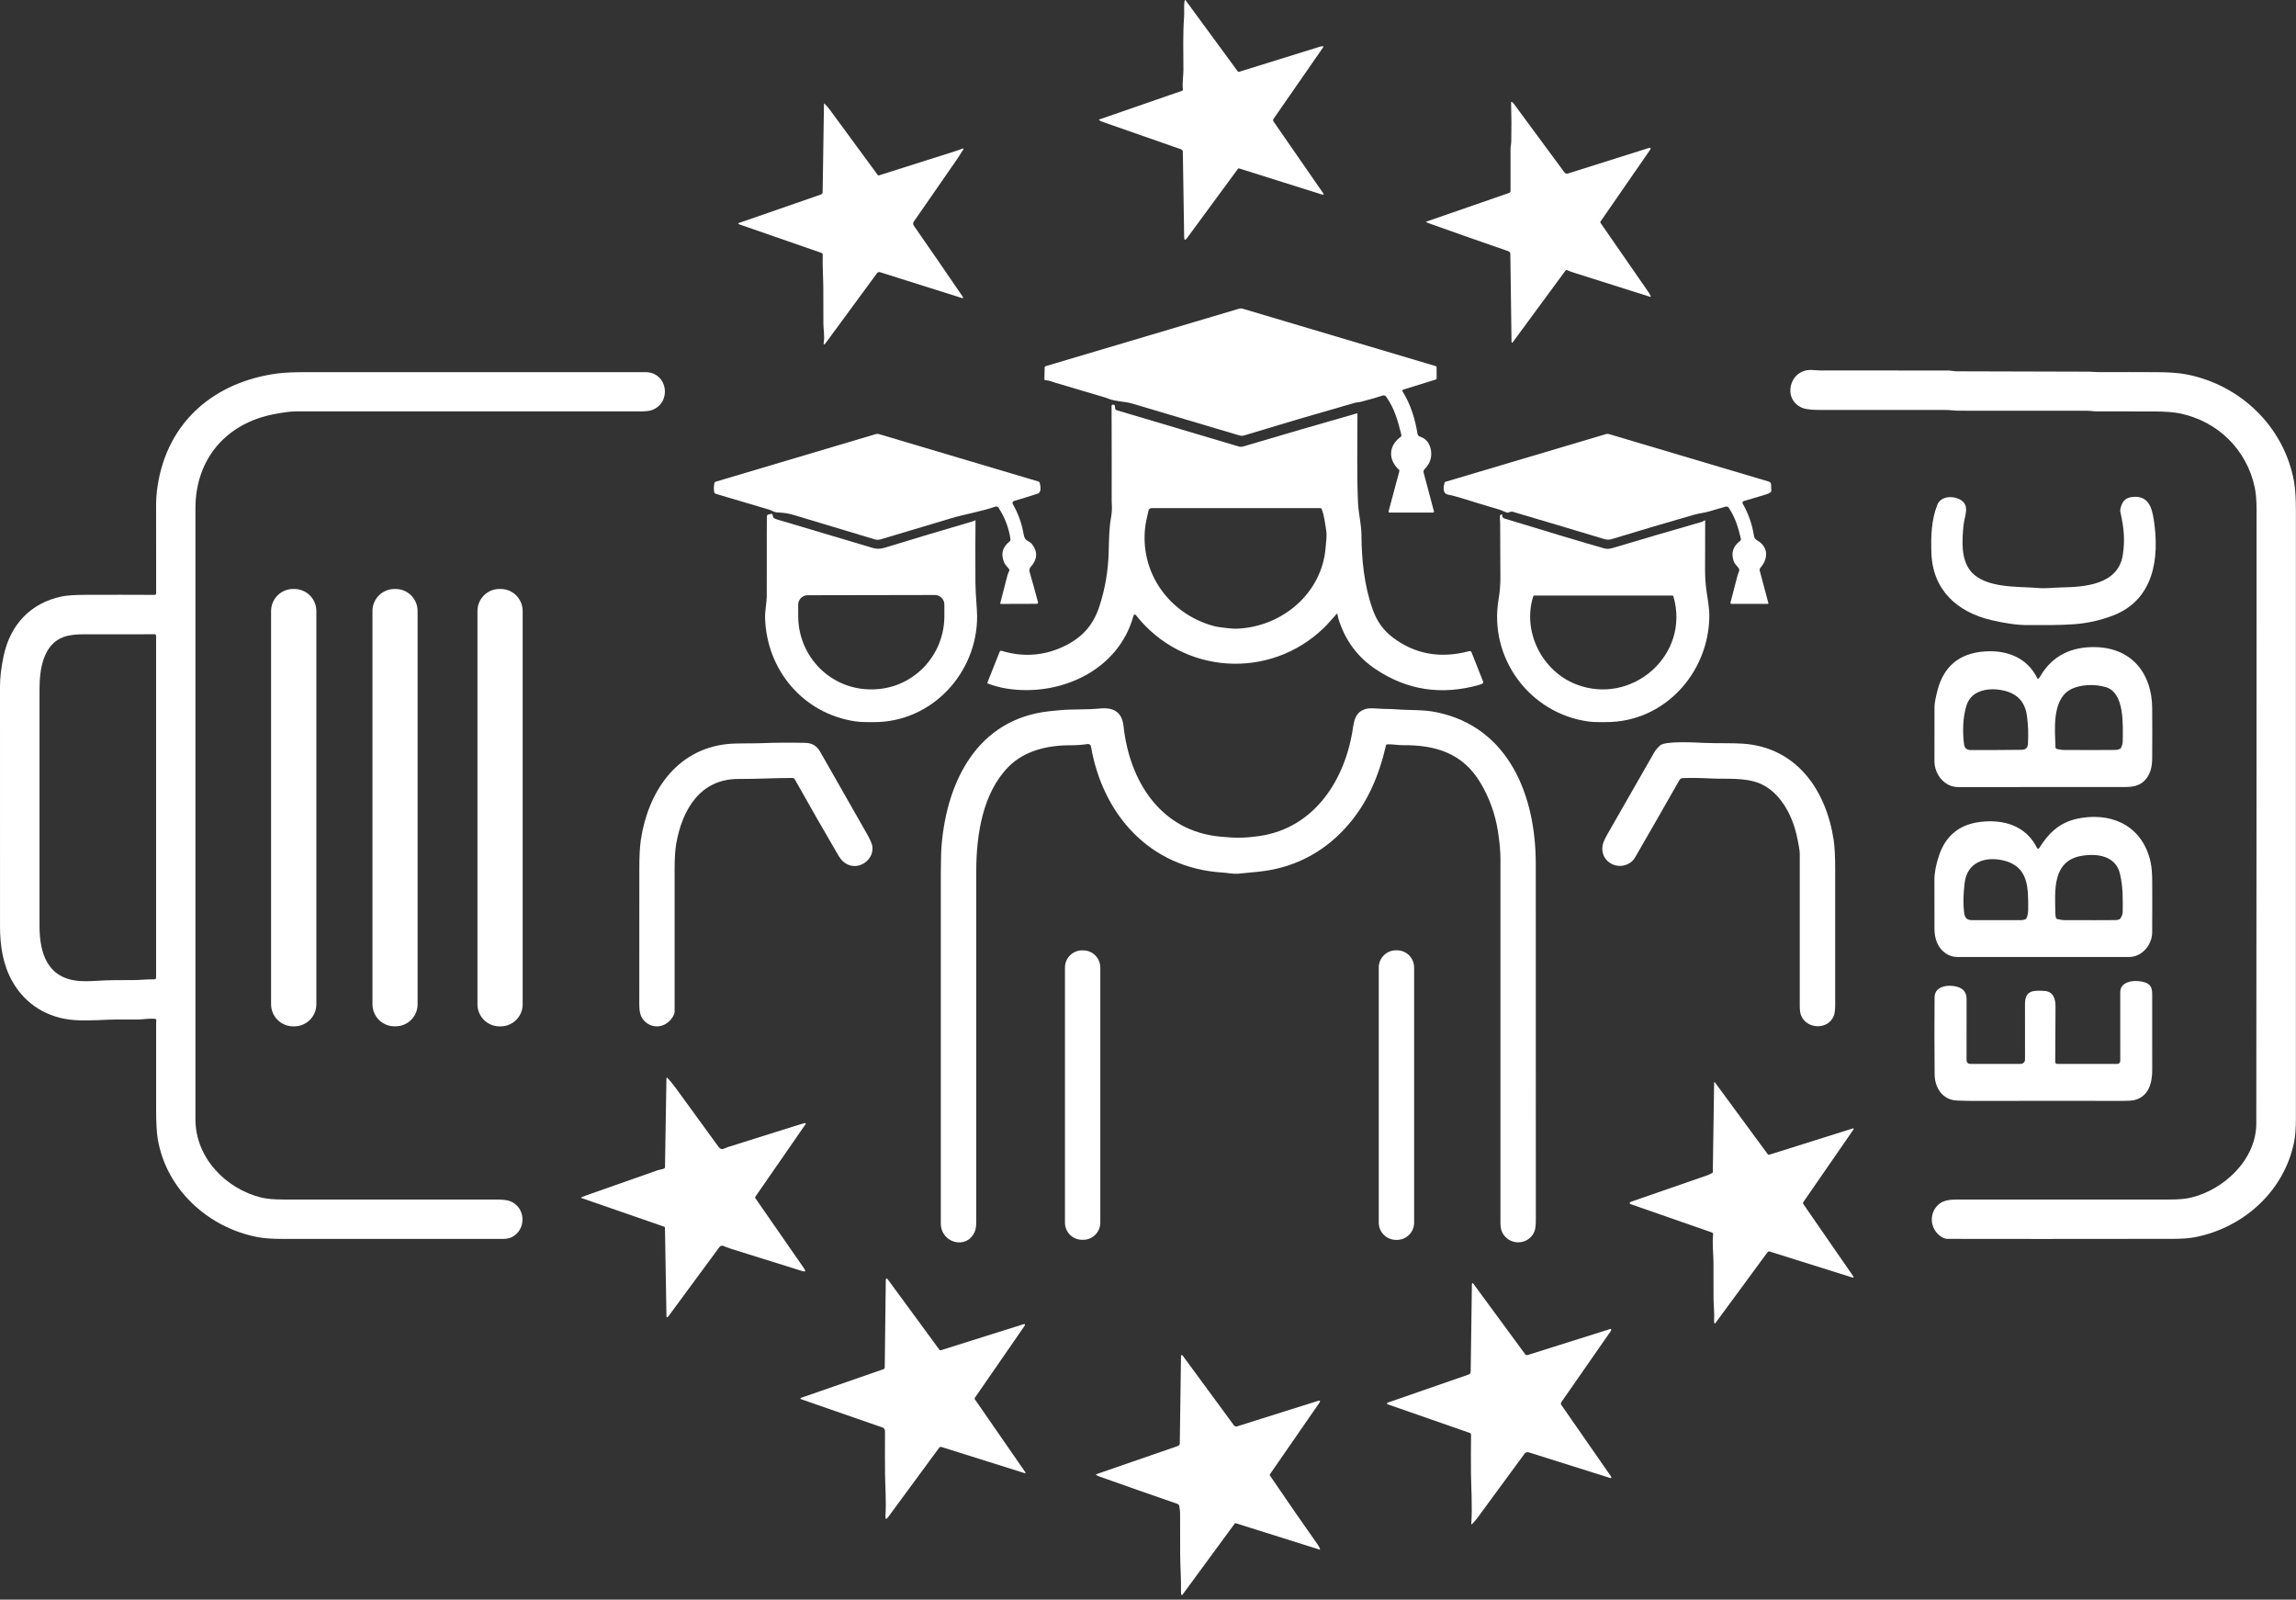 <svg xmlns="http://www.w3.org/2000/svg" width="89" height="62" viewBox="0 0 89 62" fill="none"><rect x="0" y="0" width="89" height="62" fill="#333333" stroke="none"/><path d="M48.029 2.784C49.073 2.462 50.117 2.137 51.16 1.811C51.199 1.799 51.239 1.792 51.278 1.793C51.282 1.793 51.286 1.794 51.289 1.796C51.292 1.798 51.295 1.801 51.297 1.804C51.298 1.808 51.299 1.811 51.299 1.815C51.298 1.819 51.297 1.823 51.295 1.826L49.37 4.601C49.344 4.639 49.344 4.677 49.37 4.715L51.281 7.475C51.327 7.54 51.311 7.561 51.235 7.537L48.032 6.528C48.013 6.522 47.999 6.527 47.987 6.542L46.01 9.231C45.94 9.326 45.904 9.315 45.902 9.196L45.85 5.884C45.85 5.862 45.843 5.841 45.83 5.824C45.818 5.806 45.8 5.793 45.779 5.786C44.769 5.432 43.757 5.078 42.744 4.725C42.696 4.708 42.651 4.687 42.61 4.661C42.607 4.659 42.605 4.656 42.603 4.654C42.602 4.651 42.601 4.647 42.602 4.644C42.602 4.641 42.603 4.638 42.605 4.635C42.607 4.633 42.61 4.631 42.613 4.63L45.815 3.521C45.827 3.517 45.837 3.509 45.844 3.498C45.851 3.487 45.854 3.474 45.852 3.462C45.825 3.207 45.873 2.922 45.873 2.709C45.874 2.029 45.847 1.339 45.899 0.661C45.915 0.454 45.879 0.214 45.925 0.014C45.925 0.011 45.927 0.008 45.929 0.005C45.931 0.003 45.934 0.002 45.938 0.001C45.941 0 45.944 0 45.947 0.002C45.95 0.003 45.953 0.005 45.954 0.007L47.981 2.769C47.994 2.785 48.01 2.79 48.029 2.784Z" fill="white"></path><path d="M60.748 10.472C60.721 10.46 60.699 10.466 60.682 10.489L58.651 13.249C58.612 13.303 58.592 13.297 58.591 13.23L58.545 9.841C58.545 9.818 58.537 9.795 58.524 9.777C58.51 9.758 58.491 9.744 58.47 9.737C57.457 9.388 56.443 9.032 55.426 8.669C55.377 8.651 55.332 8.633 55.289 8.613C55.287 8.612 55.285 8.611 55.283 8.608C55.282 8.606 55.281 8.603 55.281 8.601C55.281 8.598 55.282 8.595 55.284 8.593C55.286 8.591 55.288 8.59 55.29 8.589L58.503 7.476C58.517 7.471 58.53 7.461 58.539 7.449C58.548 7.436 58.553 7.421 58.553 7.406C58.551 6.861 58.551 6.313 58.553 5.761C58.553 5.685 58.579 5.582 58.581 5.494C58.592 4.993 58.59 4.492 58.575 3.99C58.574 3.943 58.591 3.934 58.628 3.964C58.643 3.976 58.662 3.998 58.686 4.03C59.337 4.909 59.99 5.794 60.644 6.684C60.658 6.704 60.679 6.718 60.702 6.726C60.726 6.734 60.751 6.734 60.774 6.726L63.894 5.742C63.992 5.711 64.011 5.738 63.953 5.822L62.039 8.589C62.034 8.596 62.032 8.604 62.032 8.612C62.032 8.621 62.034 8.629 62.039 8.636C62.654 9.527 63.271 10.418 63.889 11.307C63.929 11.364 63.961 11.422 63.987 11.482C63.988 11.485 63.989 11.488 63.988 11.492C63.988 11.495 63.986 11.498 63.984 11.501C63.981 11.503 63.978 11.505 63.975 11.506C63.972 11.507 63.968 11.507 63.965 11.505C62.99 11.194 62.015 10.886 61.039 10.579C60.934 10.546 60.837 10.511 60.748 10.472Z" fill="white"></path><path d="M34.07 6.798C35.043 6.489 36.016 6.181 36.989 5.872C37.104 5.836 37.208 5.799 37.3 5.763C37.351 5.743 37.362 5.756 37.334 5.803C37.248 5.945 37.155 6.089 37.053 6.236C36.507 7.024 35.963 7.809 35.42 8.592C35.405 8.615 35.397 8.641 35.397 8.668C35.397 8.695 35.405 8.722 35.42 8.744C36.063 9.668 36.694 10.584 37.313 11.492C37.323 11.507 37.33 11.522 37.331 11.535C37.332 11.539 37.331 11.542 37.33 11.545C37.329 11.548 37.327 11.551 37.325 11.553C37.322 11.555 37.319 11.557 37.316 11.557C37.312 11.558 37.309 11.558 37.306 11.557L34.113 10.55C34.092 10.543 34.069 10.543 34.048 10.55C34.027 10.557 34.009 10.57 33.996 10.588L32.017 13.281C31.941 13.385 31.913 13.373 31.933 13.246C31.971 13.017 31.916 12.746 31.917 12.533C31.918 12.071 31.917 11.609 31.914 11.147C31.912 10.804 31.879 10.302 31.891 9.874C31.892 9.858 31.887 9.842 31.878 9.829C31.869 9.816 31.856 9.806 31.84 9.801L28.66 8.697C28.603 8.677 28.603 8.656 28.66 8.636L31.82 7.54C31.84 7.534 31.857 7.521 31.869 7.504C31.881 7.487 31.888 7.468 31.888 7.447L31.94 4.022C31.94 4.005 31.946 4.002 31.958 4.015C32.04 4.096 32.115 4.182 32.181 4.273C32.794 5.111 33.408 5.948 34.024 6.783C34.035 6.799 34.051 6.804 34.07 6.798Z" fill="white"></path><path d="M54.394 15.101C54.387 15.103 54.38 15.107 54.375 15.112C54.37 15.117 54.366 15.123 54.363 15.13C54.361 15.136 54.36 15.143 54.361 15.151C54.361 15.158 54.364 15.165 54.367 15.171C54.68 15.666 54.852 16.238 54.947 16.812C54.951 16.838 54.963 16.863 54.98 16.882C54.998 16.902 55.02 16.916 55.045 16.924C55.299 17 55.439 17.221 55.472 17.48C55.507 17.75 55.422 17.985 55.219 18.187C55.202 18.204 55.19 18.224 55.184 18.247C55.177 18.27 55.177 18.294 55.184 18.317L55.584 19.82C55.586 19.825 55.586 19.831 55.585 19.837C55.584 19.843 55.581 19.848 55.578 19.853C55.574 19.858 55.569 19.861 55.564 19.864C55.559 19.867 55.553 19.868 55.547 19.868L53.861 19.866C53.856 19.866 53.85 19.865 53.845 19.863C53.84 19.86 53.836 19.857 53.832 19.852C53.829 19.847 53.827 19.842 53.825 19.837C53.824 19.831 53.825 19.825 53.826 19.82L54.245 18.253C54.249 18.238 54.245 18.224 54.233 18.212C53.805 17.822 53.819 17.284 54.283 16.942C54.317 16.917 54.329 16.884 54.319 16.843C54.183 16.311 54.06 15.841 53.737 15.383C53.7 15.33 53.65 15.313 53.587 15.333C53.329 15.417 53.055 15.496 52.767 15.57C52.677 15.594 52.591 15.592 52.506 15.616C51.072 16.024 49.648 16.444 48.231 16.876C48.17 16.895 48.105 16.895 48.043 16.877C46.661 16.466 45.274 16.053 43.882 15.64C43.593 15.554 43.24 15.567 42.968 15.453C42.928 15.435 42.891 15.422 42.856 15.412C42.212 15.222 41.568 15.031 40.924 14.839C40.81 14.805 40.68 14.744 40.527 14.736C40.498 14.735 40.484 14.72 40.484 14.692L40.494 14.244C40.494 14.233 40.498 14.221 40.505 14.212C40.513 14.202 40.523 14.195 40.534 14.192L48.022 11.967C48.072 11.952 48.126 11.952 48.177 11.967L55.648 14.189C55.674 14.197 55.687 14.214 55.687 14.242L55.689 14.668C55.689 14.689 55.679 14.703 55.659 14.709L54.394 15.101Z" fill="white"></path><path d="M87.399 18.883C87.086 17.427 85.97 16.325 84.489 16.021C84.252 15.973 83.919 15.949 83.491 15.948C82.766 15.947 82.04 15.947 81.314 15.947C81.187 15.947 81.032 15.921 80.896 15.921C79.245 15.919 77.594 15.919 75.943 15.919C75.78 15.919 75.584 15.89 75.411 15.89C73.802 15.889 72.192 15.888 70.583 15.889C70.386 15.889 70.058 15.886 69.876 15.814C69.064 15.493 69.355 14.288 70.245 14.341C70.432 14.353 70.527 14.358 70.529 14.358C72.193 14.358 73.856 14.359 75.52 14.361C75.627 14.362 75.754 14.392 75.844 14.392C77.553 14.395 79.263 14.399 80.972 14.406C81.114 14.407 81.26 14.425 81.391 14.424C82.139 14.42 82.888 14.421 83.636 14.425C84.094 14.428 84.463 14.456 84.742 14.509C86.847 14.91 88.546 16.543 88.925 18.674C88.973 18.943 88.996 19.321 88.996 19.808C88.997 27.657 88.997 35.505 88.996 43.353C88.996 43.731 88.973 44.037 88.925 44.272C88.538 46.166 86.985 47.568 85.117 47.947C84.887 47.993 84.601 48.016 84.258 48.017C80.341 48.022 77.422 48.023 75.501 48.018C75.418 48.018 75.336 47.992 75.256 47.941C74.853 47.683 74.757 47.14 75.063 46.767C75.258 46.53 75.53 46.494 75.858 46.494C78.607 46.494 81.356 46.494 84.105 46.493C84.449 46.493 84.723 46.468 84.928 46.419C86.206 46.114 87.46 44.948 87.461 43.545C87.468 35.621 87.472 27.697 87.472 19.772C87.471 19.406 87.447 19.109 87.399 18.883Z" fill="white"></path><path d="M6.022 39.492C5.796 39.464 5.535 39.515 5.356 39.515C5.083 39.515 4.81 39.515 4.537 39.515C4.088 39.515 3.442 39.578 2.886 39.538C1.846 39.463 0.984 38.934 0.477 38.036C0.112 37.389 0.001 36.651 0.001 35.907C0.001 32.806 0 29.706 0 26.605C0 26.255 0.048 25.857 0.144 25.41C0.402 24.215 1.18 23.371 2.396 23.118C2.593 23.077 2.911 23.056 3.35 23.055C4.234 23.052 5.115 23.053 5.994 23.057C6.002 23.057 6.01 23.056 6.017 23.053C6.024 23.05 6.031 23.045 6.036 23.04C6.042 23.034 6.046 23.028 6.049 23.02C6.052 23.013 6.053 23.005 6.053 22.997C6.05 21.849 6.049 20.7 6.051 19.551C6.051 19.33 6.076 19.056 6.11 18.829C6.493 16.327 8.331 14.793 10.766 14.474C11.02 14.441 11.399 14.424 11.903 14.424C16.274 14.422 20.644 14.422 25.015 14.424C25.895 14.424 26.059 15.628 25.248 15.902C25.159 15.932 24.999 15.947 24.769 15.947C20.323 15.947 15.878 15.947 11.433 15.947C11.269 15.947 11.004 15.981 10.636 16.05C8.768 16.401 7.576 17.79 7.576 19.699C7.576 27.595 7.576 35.492 7.576 43.388C7.576 44.865 8.745 46.079 10.133 46.418C10.341 46.468 10.63 46.493 11.002 46.493C13.754 46.494 16.506 46.494 19.258 46.493C19.498 46.493 19.674 46.516 19.784 46.561C20.382 46.802 20.417 47.653 19.845 47.948C19.754 47.996 19.632 48.02 19.478 48.02C16.628 48.02 13.778 48.02 10.928 48.019C10.541 48.019 10.223 47.995 9.976 47.948C8.065 47.578 6.44 46.099 6.114 44.139C6.074 43.896 6.053 43.517 6.052 43.002C6.049 41.901 6.049 40.8 6.052 39.698C6.052 39.628 6.054 39.574 6.058 39.538C6.059 39.527 6.056 39.517 6.049 39.508C6.043 39.499 6.033 39.494 6.022 39.492ZM2.484 24.683C1.658 24.968 1.532 25.977 1.532 26.714C1.53 29.773 1.53 32.832 1.532 35.891C1.532 36.93 1.827 37.907 3.04 38.019C3.218 38.035 3.446 38.035 3.726 38.017C4.252 37.983 4.688 37.988 5.174 37.988C5.416 37.989 5.709 37.951 5.982 37.96C5.99 37.96 5.999 37.959 6.008 37.956C6.016 37.953 6.024 37.948 6.03 37.941C6.037 37.935 6.042 37.928 6.045 37.919C6.049 37.911 6.051 37.902 6.051 37.893V24.64C6.051 24.625 6.045 24.611 6.034 24.6C6.024 24.59 6.009 24.584 5.995 24.584C5.078 24.583 4.163 24.583 3.249 24.585C2.977 24.585 2.711 24.605 2.484 24.683Z" fill="white"></path><path d="M51.806 23.802C51.648 23.972 51.482 24.177 51.338 24.317C49.233 26.371 45.839 26.152 44.03 23.84C44.024 23.832 44.016 23.826 44.007 23.823C43.998 23.82 43.988 23.819 43.979 23.821C43.969 23.823 43.961 23.827 43.954 23.834C43.947 23.841 43.941 23.849 43.939 23.858C43.364 25.99 41.096 27.008 39.039 26.692C38.786 26.653 38.537 26.587 38.293 26.494C38.289 26.492 38.286 26.49 38.283 26.487C38.28 26.484 38.278 26.481 38.276 26.477C38.274 26.473 38.273 26.469 38.273 26.465C38.273 26.46 38.274 26.456 38.276 26.453L38.752 25.258C38.758 25.245 38.768 25.234 38.781 25.227C38.794 25.221 38.809 25.22 38.823 25.224C39.683 25.492 40.545 25.414 41.337 25.004C41.974 24.675 42.382 24.216 42.614 23.508C42.836 22.828 42.956 22.132 42.975 21.419C42.988 20.899 42.997 20.454 43.059 20.107C43.093 19.921 43.106 19.761 43.1 19.626C43.095 19.493 43.092 19.425 43.092 19.422C43.094 18.208 43.093 16.979 43.088 15.735C43.088 15.727 43.09 15.72 43.093 15.713C43.096 15.706 43.101 15.699 43.108 15.694C43.114 15.69 43.121 15.686 43.129 15.685C43.136 15.683 43.144 15.683 43.152 15.685C43.163 15.688 43.173 15.69 43.182 15.691C43.201 15.694 43.211 15.705 43.213 15.723L43.229 15.846C43.231 15.858 43.236 15.868 43.243 15.877C43.25 15.885 43.26 15.892 43.27 15.895C44.852 16.364 46.429 16.834 48.003 17.302C48.068 17.322 48.133 17.322 48.198 17.302C49.66 16.868 51.125 16.442 52.592 16.023C52.61 16.019 52.619 16.025 52.619 16.044C52.621 17.191 52.59 18.348 52.641 19.49C52.66 19.912 52.77 20.302 52.774 20.741C52.782 21.693 52.877 22.683 53.206 23.611C53.364 24.056 53.599 24.412 53.984 24.704C54.844 25.358 55.833 25.536 56.951 25.239C56.969 25.234 56.988 25.236 57.005 25.244C57.022 25.253 57.035 25.267 57.042 25.284L57.487 26.41C57.494 26.428 57.494 26.448 57.486 26.466C57.479 26.485 57.465 26.499 57.447 26.507C57.413 26.522 57.373 26.536 57.326 26.549C55.877 26.956 54.545 26.753 53.329 25.941C52.624 25.471 52.142 24.821 51.883 23.989C51.866 23.938 51.862 23.872 51.845 23.812C51.838 23.785 51.825 23.782 51.806 23.802ZM44.403 20.345C44.144 22.164 45.313 23.804 47.063 24.268C47.229 24.311 47.404 24.323 47.579 24.346C47.728 24.365 47.859 24.372 47.97 24.367C49.703 24.289 51.251 22.994 51.386 21.212C51.404 20.982 51.444 20.765 51.404 20.532C51.356 20.249 51.336 19.999 51.23 19.728C51.227 19.718 51.219 19.709 51.21 19.703C51.201 19.697 51.19 19.693 51.179 19.693L44.64 19.694C44.61 19.694 44.581 19.704 44.559 19.723C44.536 19.742 44.521 19.769 44.516 19.799C44.484 19.98 44.426 20.179 44.403 20.345Z" fill="white"></path><path d="M39.249 19.513C39.25 19.521 39.253 19.528 39.257 19.534C39.47 19.902 39.612 20.299 39.683 20.725C39.729 20.997 39.889 20.937 40.015 21.106C40.233 21.399 40.211 21.689 39.951 21.976C39.902 22.029 39.89 22.096 39.913 22.177C40.028 22.574 40.135 22.959 40.234 23.332C40.247 23.38 40.228 23.404 40.179 23.404L38.796 23.408C38.793 23.408 38.789 23.407 38.786 23.406C38.782 23.404 38.779 23.402 38.777 23.399C38.775 23.396 38.773 23.393 38.772 23.389C38.772 23.385 38.772 23.382 38.773 23.378C38.865 23.017 38.958 22.659 39.051 22.302C39.067 22.238 39.089 22.183 39.117 22.137C39.124 22.124 39.128 22.109 39.127 22.093C39.126 22.078 39.12 22.063 39.11 22.051C39.043 21.971 38.964 21.893 38.924 21.8C38.785 21.477 38.855 21.207 39.135 20.987C39.147 20.977 39.157 20.965 39.163 20.95C39.169 20.935 39.171 20.918 39.169 20.902C39.107 20.464 38.953 20.058 38.709 19.684C38.677 19.635 38.633 19.62 38.578 19.639C38.028 19.829 37.435 19.919 36.873 20.087C35.961 20.359 35.049 20.632 34.138 20.905C34.06 20.928 33.983 20.928 33.905 20.904C32.858 20.587 31.81 20.272 30.762 19.959C30.524 19.888 30.349 19.872 30.106 19.859C30.006 19.853 29.908 19.781 29.819 19.754C29.136 19.55 28.446 19.346 27.749 19.142C27.732 19.136 27.716 19.127 27.704 19.113C27.693 19.099 27.685 19.082 27.682 19.065C27.666 18.95 27.669 18.837 27.692 18.724C27.695 18.712 27.7 18.701 27.709 18.691C27.717 18.682 27.728 18.675 27.741 18.671L33.953 16.824C33.99 16.813 34.029 16.813 34.066 16.824L40.258 18.665C40.268 18.668 40.278 18.673 40.285 18.681C40.292 18.688 40.298 18.698 40.301 18.708C40.329 18.807 40.382 19.08 40.233 19.129C39.932 19.229 39.629 19.323 39.325 19.412C39.265 19.43 39.24 19.463 39.249 19.513Z" fill="white"></path><path d="M67.592 19.422C67.582 19.425 67.573 19.43 67.565 19.437C67.558 19.444 67.552 19.452 67.548 19.461C67.544 19.471 67.543 19.481 67.544 19.491C67.544 19.501 67.547 19.511 67.552 19.519C67.775 19.908 67.92 20.322 67.988 20.762C68.003 20.857 68.045 20.906 68.123 20.951C68.555 21.203 68.546 21.651 68.244 22.001C68.229 22.018 68.219 22.039 68.214 22.061C68.209 22.083 68.209 22.106 68.215 22.128L68.547 23.375C68.553 23.396 68.545 23.407 68.523 23.407L67.117 23.405C67.111 23.405 67.105 23.403 67.1 23.401C67.094 23.398 67.09 23.394 67.086 23.389C67.082 23.385 67.08 23.379 67.079 23.373C67.078 23.367 67.078 23.362 67.079 23.356C67.174 22.994 67.267 22.634 67.359 22.278C67.379 22.205 67.462 22.103 67.389 22.013C67.318 21.925 67.234 21.846 67.2 21.74C67.097 21.429 67.179 21.172 67.447 20.97C67.461 20.96 67.472 20.946 67.478 20.93C67.483 20.913 67.484 20.896 67.481 20.879C67.377 20.439 67.266 20.06 67.011 19.68C66.999 19.662 66.981 19.648 66.961 19.64C66.94 19.632 66.917 19.631 66.896 19.637C66.692 19.692 66.484 19.752 66.272 19.817C66.075 19.878 65.874 19.892 65.677 19.948C64.603 20.257 63.532 20.574 62.464 20.898C62.378 20.925 62.285 20.923 62.185 20.893C61.004 20.537 59.822 20.185 58.64 19.836C58.601 19.824 58.548 19.833 58.481 19.863C58.463 19.871 58.444 19.872 58.425 19.868C58.316 19.842 58.215 19.78 58.12 19.752C57.623 19.606 57.127 19.455 56.633 19.301C56.464 19.248 56.292 19.204 56.117 19.167C55.909 19.124 55.956 18.86 55.993 18.714C55.998 18.693 56.012 18.68 56.032 18.674L62.256 16.824C62.292 16.813 62.33 16.813 62.366 16.824L68.571 18.668C68.593 18.675 68.613 18.688 68.628 18.707C68.642 18.725 68.651 18.748 68.652 18.771L68.661 19.021C68.662 19.032 68.66 19.043 68.655 19.053C68.65 19.063 68.643 19.072 68.634 19.079C68.587 19.114 68.526 19.143 68.454 19.165C68.159 19.254 67.871 19.339 67.592 19.422Z" fill="white"></path><path d="M83.488 20.151C83.717 21.642 83.492 23.258 81.888 23.865C81.407 24.047 80.908 24.157 80.39 24.195C79.79 24.238 79.197 24.227 78.596 24.228C78.211 24.229 77.746 24.165 77.2 24.037C75.878 23.729 74.926 22.881 74.868 21.46C74.842 20.816 74.863 20.151 75.097 19.565C75.232 19.227 75.691 19.207 75.971 19.358C76.385 19.58 76.147 19.998 76.113 20.355C76.058 20.923 75.998 21.667 76.393 22.141C76.958 22.818 78.244 22.724 78.994 22.79C79.311 22.818 79.589 22.776 79.887 22.769C80.803 22.752 82.11 22.67 82.287 21.504C82.374 20.935 82.335 20.483 82.19 19.831C82.179 19.78 82.194 19.696 82.236 19.578C82.302 19.396 82.433 19.292 82.627 19.266C83.268 19.179 83.412 19.653 83.488 20.151Z" fill="white"></path><path d="M30 20.081C30.038 20.103 30.066 20.117 30.083 20.122C31.327 20.492 32.571 20.863 33.816 21.234C33.983 21.285 34.121 21.281 34.299 21.227C35.427 20.882 36.556 20.544 37.688 20.213C37.725 20.202 37.761 20.187 37.795 20.169C37.808 20.162 37.815 20.165 37.814 20.18C37.807 20.775 37.806 21.577 37.811 22.587C37.813 23.031 37.874 23.567 37.876 23.879C37.887 26.075 36.13 27.99 33.883 27.989C33.635 27.989 33.385 27.994 33.149 27.959C31.135 27.658 29.716 25.97 29.657 23.951C29.649 23.68 29.721 23.347 29.722 23.114C29.729 22.08 29.717 21.046 29.726 20.012C29.727 19.996 29.732 19.981 29.742 19.968C29.752 19.956 29.766 19.947 29.781 19.943L29.88 19.919C29.919 19.909 29.943 19.924 29.951 19.963L29.966 20.033C29.971 20.054 29.982 20.07 30 20.081ZM36.237 23.062L31.307 23.071C31.209 23.072 31.116 23.11 31.047 23.18C30.979 23.248 30.94 23.342 30.94 23.439L30.941 23.886C30.942 24.639 31.239 25.36 31.767 25.892C32.294 26.423 33.009 26.721 33.753 26.72H33.804C34.173 26.719 34.538 26.645 34.879 26.502C35.219 26.358 35.528 26.149 35.788 25.885C36.048 25.62 36.255 25.307 36.395 24.963C36.535 24.618 36.607 24.249 36.607 23.876L36.606 23.429C36.606 23.381 36.596 23.333 36.578 23.288C36.559 23.244 36.532 23.203 36.498 23.169C36.464 23.135 36.423 23.108 36.378 23.09C36.334 23.071 36.286 23.062 36.237 23.062Z" fill="white"></path><path d="M58.325 20.1C60.045 20.627 61.333 21.013 62.187 21.256C62.281 21.283 62.391 21.277 62.518 21.238C63.664 20.895 64.811 20.559 65.961 20.23C65.987 20.223 66.025 20.203 66.074 20.17C66.09 20.159 66.098 20.163 66.098 20.183C66.094 20.823 66.093 21.464 66.094 22.104C66.094 22.367 66.111 22.622 66.144 22.867C66.191 23.207 66.262 23.557 66.259 23.883C66.239 26.081 64.51 28 62.245 27.988C62.025 27.987 61.797 27.995 61.588 27.967C59.301 27.662 57.704 25.507 58.089 23.231C58.136 22.952 58.16 22.684 58.16 22.413C58.16 21.711 58.157 21.009 58.151 20.307C58.15 20.203 58.146 20.108 58.139 20.021C58.138 20.008 58.14 19.996 58.145 19.985C58.151 19.974 58.159 19.964 58.169 19.957L58.192 19.942C58.217 19.925 58.229 19.932 58.228 19.961C58.226 20.033 58.253 20.078 58.325 20.1ZM61.093 26.524C63.252 27.365 65.532 25.39 64.865 23.111C64.86 23.093 64.848 23.084 64.829 23.084L59.469 23.083C59.452 23.083 59.44 23.091 59.435 23.108C59.001 24.465 59.763 26.005 61.093 26.524Z" fill="white"></path><path d="M11.406 22.828H11.364C10.891 22.828 10.508 23.211 10.508 23.684V38.924C10.508 39.397 10.891 39.781 11.364 39.781H11.406C11.88 39.781 12.263 39.397 12.263 38.924V23.684C12.263 23.211 11.88 22.828 11.406 22.828Z" fill="white"></path><path d="M15.335 22.829H15.29C14.819 22.829 14.438 23.21 14.438 23.681V38.927C14.438 39.398 14.819 39.779 15.29 39.779H15.335C15.806 39.779 16.187 39.398 16.187 38.927V23.681C16.187 23.21 15.806 22.829 15.335 22.829Z" fill="white"></path><path d="M19.407 22.828H19.361C18.89 22.828 18.508 23.21 18.508 23.682V38.927C18.508 39.398 18.89 39.781 19.361 39.781H19.407C19.878 39.781 20.26 39.398 20.26 38.927V23.682C20.26 23.21 19.878 22.828 19.407 22.828Z" fill="white"></path><path d="M79.011 26.306C79.036 26.288 79.057 26.263 79.075 26.232C79.549 25.404 80.314 25.051 81.261 25.083C82.649 25.13 83.418 26.113 83.426 27.454C83.43 28.09 83.43 28.726 83.426 29.363C83.425 29.711 83.365 30.004 83.144 30.24C82.924 30.475 82.651 30.506 82.305 30.505C80.172 30.504 78.038 30.505 75.904 30.506C75.366 30.507 74.986 30.007 74.985 29.505C74.984 28.804 74.984 28.104 74.987 27.403C74.987 27.267 75.027 27.049 75.106 26.748C75.35 25.818 75.958 25.319 76.928 25.25C77.789 25.189 78.583 25.484 78.976 26.297C78.978 26.3 78.98 26.303 78.983 26.305C78.985 26.308 78.988 26.309 78.992 26.31C78.995 26.311 78.999 26.311 79.002 26.31C79.005 26.309 79.009 26.308 79.011 26.306ZM80.217 26.75C79.535 27.163 79.656 28.312 79.678 28.968C79.678 28.983 79.684 28.997 79.693 29.008C79.703 29.019 79.716 29.027 79.73 29.03C79.826 29.05 79.922 29.069 80.025 29.069C81.013 29.072 81.677 29.071 82.016 29.067C82.064 29.067 82.117 29.053 82.177 29.026C82.194 29.018 82.207 29.006 82.216 28.988C82.262 28.898 82.285 28.802 82.285 28.699C82.285 28.102 82.365 26.864 81.64 26.637C81.213 26.503 80.6 26.518 80.217 26.75ZM76.236 27.318C76.083 27.77 76.069 28.365 76.132 28.844C76.152 28.995 76.237 29.071 76.388 29.072C77.048 29.073 77.708 29.07 78.369 29.062C78.521 29.06 78.602 28.982 78.61 28.829C78.632 28.446 78.618 28.081 78.569 27.732C78.495 27.22 78.21 26.901 77.713 26.776C77.176 26.64 76.444 26.706 76.236 27.318Z" fill="white"></path><path d="M53.727 28.884C53.447 30.094 52.986 31.186 52.138 32.107C51.236 33.086 50.12 33.646 48.787 33.787C48.531 33.815 48.275 33.84 48.018 33.862C47.798 33.882 47.591 33.832 47.373 33.818C44.577 33.641 42.747 31.585 42.289 28.931C42.284 28.902 42.268 28.877 42.244 28.859C42.221 28.842 42.191 28.835 42.163 28.839C41.933 28.872 41.713 28.887 41.504 28.886C40.61 28.882 39.713 29.094 39.094 29.719C38.091 30.733 37.843 32.361 37.843 33.757C37.843 38.221 37.843 42.685 37.843 47.15C37.843 47.351 37.857 47.581 37.776 47.758C37.46 48.451 36.469 48.175 36.469 47.42C36.469 42.913 36.469 38.406 36.469 33.899C36.47 33.371 36.48 32.992 36.499 32.761C36.708 30.272 37.894 27.871 40.669 27.568C40.804 27.553 40.939 27.54 41.075 27.527C41.585 27.48 42.094 27.514 42.623 27.462C43.162 27.409 43.491 27.588 43.553 28.152C43.783 30.273 44.989 32.218 47.31 32.429C47.833 32.476 48.175 32.496 48.816 32.404C50.97 32.094 52.158 30.198 52.447 28.198C52.501 27.83 52.592 27.58 52.948 27.476C53.033 27.451 53.196 27.448 53.437 27.466C53.657 27.483 53.879 27.475 54.096 27.492C54.656 27.537 55.152 27.498 55.669 27.603C58.515 28.18 59.531 30.883 59.531 33.469C59.531 38.053 59.532 42.637 59.534 47.221C59.534 47.453 59.539 47.681 59.407 47.866C59.101 48.291 58.463 48.229 58.233 47.771C58.186 47.678 58.162 47.553 58.162 47.397C58.162 42.699 58.162 38 58.162 33.301C58.162 32.997 58.13 32.636 58.064 32.217C57.958 31.548 57.733 30.923 57.388 30.343C56.708 29.199 55.657 28.871 54.376 28.883C54.197 28.885 53.973 28.842 53.769 28.85C53.747 28.851 53.733 28.863 53.727 28.884Z" fill="white"></path><path d="M30.81 30.209C30.801 30.192 30.787 30.178 30.77 30.168C30.754 30.158 30.735 30.153 30.716 30.153C30.018 30.154 29.324 30.195 28.628 30.192C27.139 30.187 26.447 31.383 26.214 32.692C26.171 32.929 26.15 33.27 26.15 33.714C26.149 35.547 26.149 37.38 26.15 39.214C26.15 39.27 26.124 39.34 26.072 39.423C25.835 39.799 25.37 39.904 25.029 39.62C24.813 39.439 24.781 39.207 24.781 38.908C24.781 37.167 24.781 35.427 24.782 33.686C24.782 33.192 24.802 32.813 24.842 32.549C25.119 30.714 26.199 29.056 28.181 28.84C28.559 28.799 29.071 28.823 29.517 28.805C30.105 28.781 30.651 28.781 31.221 28.793C31.475 28.798 31.664 28.911 31.789 29.132C32.383 30.18 32.979 31.226 33.578 32.272C33.719 32.518 33.797 32.693 33.814 32.797C33.891 33.278 33.368 33.709 32.893 33.522C32.736 33.46 32.608 33.343 32.507 33.172C31.927 32.18 31.362 31.192 30.81 30.209Z" fill="white"></path><path d="M68.224 30.371C67.633 30.122 66.919 30.205 66.326 30.173C65.95 30.153 65.585 30.148 65.23 30.158C65.203 30.159 65.177 30.167 65.154 30.18C65.131 30.194 65.112 30.213 65.099 30.236C64.549 31.204 64.002 32.159 63.457 33.102C63.384 33.228 63.33 33.336 63.219 33.419C62.724 33.785 62.015 33.404 62.12 32.775C62.137 32.672 62.2 32.526 62.308 32.335C62.911 31.279 63.515 30.223 64.12 29.168C64.173 29.076 64.249 28.985 64.349 28.893C64.552 28.707 65.759 28.782 66.072 28.795C66.583 28.816 67.141 28.795 67.572 28.825C69.65 28.971 70.788 30.637 71.077 32.55C71.117 32.811 71.137 33.19 71.137 33.685C71.136 35.434 71.136 37.181 71.137 38.93C71.138 39.135 71.119 39.283 71.082 39.376C70.865 39.921 70.054 39.9 69.822 39.375C69.783 39.287 69.764 39.157 69.764 38.985C69.765 37.019 69.765 35.053 69.764 33.088C69.764 32.972 69.724 32.733 69.643 32.373C69.464 31.567 68.988 30.692 68.224 30.371Z" fill="white"></path><path d="M78.954 32.853C78.984 32.914 79.017 32.915 79.053 32.859C79.464 32.216 79.903 31.824 80.688 31.701C82.004 31.495 83.09 32.112 83.369 33.44C83.406 33.617 83.426 33.868 83.427 34.193C83.43 34.85 83.429 35.507 83.425 36.165C83.424 36.303 83.382 36.451 83.299 36.608C83.151 36.888 82.851 37.092 82.543 37.092C80.316 37.093 78.088 37.093 75.861 37.092C75.697 37.092 75.542 37.04 75.398 36.935C75.1 36.72 74.986 36.363 74.986 36.001C74.984 35.367 74.984 34.733 74.984 34.099C74.984 33.821 75.046 33.503 75.167 33.146C75.427 32.383 75.961 31.953 76.769 31.856C77.682 31.747 78.534 32.014 78.954 32.853ZM82.173 33.857C82.007 33.17 81.295 33.071 80.699 33.17C79.537 33.361 79.658 34.539 79.672 35.402C79.674 35.474 79.682 35.535 79.698 35.584C79.701 35.593 79.706 35.601 79.713 35.607C79.719 35.613 79.727 35.617 79.736 35.619C79.837 35.641 79.932 35.664 80.035 35.664C80.974 35.667 81.634 35.666 82.015 35.662C82.051 35.662 82.094 35.653 82.144 35.637C82.161 35.631 82.176 35.62 82.187 35.605C82.251 35.515 82.283 35.426 82.283 35.338C82.286 34.824 82.298 34.373 82.173 33.857ZM77.628 33.343C76.946 33.193 76.258 33.419 76.158 34.208C76.103 34.644 76.094 35.023 76.132 35.346C76.157 35.559 76.218 35.664 76.445 35.665C77.414 35.667 78.055 35.666 78.368 35.663C78.406 35.662 78.452 35.652 78.506 35.632C78.525 35.625 78.539 35.612 78.549 35.594C78.594 35.505 78.617 35.396 78.618 35.267C78.624 34.408 78.643 33.568 77.628 33.343Z" fill="white"></path><path d="M41.986 36.836H41.946C41.579 36.836 41.281 37.133 41.281 37.501V47.389C41.281 47.757 41.579 48.054 41.946 48.054H41.986C42.353 48.054 42.651 47.757 42.651 47.389V37.501C42.651 37.133 42.353 36.836 41.986 36.836Z" fill="white"></path><path d="M54.15 36.833H54.112C53.744 36.833 53.445 37.132 53.445 37.5V47.39C53.445 47.758 53.744 48.057 54.112 48.057H54.15C54.518 48.057 54.816 47.758 54.816 47.39V37.5C54.816 37.132 54.518 36.833 54.15 36.833Z" fill="white"></path><path d="M79.751 41.237L82.072 41.236C82.088 41.236 82.103 41.233 82.117 41.227C82.131 41.222 82.143 41.213 82.154 41.202C82.165 41.192 82.173 41.179 82.179 41.165C82.185 41.151 82.188 41.136 82.188 41.121C82.186 40.238 82.186 39.35 82.187 38.458C82.188 37.991 82.824 37.971 83.141 38.075C83.374 38.15 83.425 38.303 83.426 38.545C83.429 39.523 83.429 40.501 83.427 41.478C83.425 41.969 83.294 42.492 82.75 42.635C82.66 42.659 82.507 42.67 82.29 42.67C80.403 42.666 78.516 42.667 76.629 42.671C76.373 42.672 76.117 42.667 75.86 42.656C75.295 42.633 74.997 42.162 74.992 41.635C74.983 40.641 74.982 39.647 74.99 38.654C74.994 38.156 75.669 38.144 75.976 38.288C76.146 38.368 76.231 38.515 76.231 38.728C76.233 39.503 76.232 40.286 76.229 41.076C76.228 41.183 76.282 41.236 76.388 41.236L78.325 41.237C78.37 41.237 78.414 41.219 78.446 41.187C78.478 41.155 78.496 41.111 78.496 41.066C78.495 40.352 78.495 39.638 78.495 38.924C78.495 38.389 78.797 38.382 79.237 38.407C79.599 38.427 79.678 38.714 79.678 39.027C79.677 39.709 79.673 40.417 79.667 41.153C79.667 41.209 79.695 41.238 79.751 41.237Z" fill="white"></path><path d="M25.738 45.295C25.749 45.29 25.759 45.282 25.766 45.272C25.773 45.262 25.777 45.25 25.777 45.238L25.833 41.817C25.834 41.763 25.853 41.756 25.889 41.796C25.99 41.905 26.095 42.034 26.203 42.184C26.753 42.939 27.302 43.694 27.852 44.45C27.974 44.616 28.074 44.505 28.203 44.464C29.109 44.18 30.015 43.895 30.92 43.609C31.039 43.571 31.135 43.545 31.208 43.531C31.213 43.53 31.217 43.531 31.221 43.532C31.225 43.534 31.229 43.537 31.231 43.541C31.234 43.545 31.235 43.549 31.235 43.554C31.235 43.558 31.233 43.562 31.231 43.566L29.28 46.384C29.274 46.392 29.271 46.402 29.271 46.412C29.271 46.422 29.274 46.432 29.28 46.441L31.172 49.169C31.242 49.271 31.218 49.304 31.1 49.267C30.192 48.984 29.278 48.698 28.356 48.409C28.242 48.373 28.137 48.334 28.041 48.292C28.015 48.281 27.986 48.278 27.958 48.286C27.931 48.293 27.907 48.309 27.89 48.332C27.236 49.221 26.584 50.106 25.931 50.99C25.909 51.02 25.893 51.039 25.884 51.045C25.851 51.07 25.835 51.058 25.834 51.01L25.776 47.589C25.776 47.568 25.766 47.554 25.746 47.547L22.545 46.437C22.517 46.428 22.516 46.417 22.543 46.405C22.598 46.38 22.657 46.356 22.72 46.334C23.645 46.007 24.571 45.681 25.497 45.357C25.57 45.332 25.664 45.325 25.738 45.295Z" fill="white"></path><path d="M68.518 44.73C68.537 44.755 68.56 44.763 68.59 44.754L71.802 43.743C71.861 43.724 71.872 43.74 71.838 43.791L69.901 46.594C69.894 46.605 69.89 46.617 69.89 46.63C69.89 46.643 69.894 46.656 69.901 46.667L71.829 49.455C71.87 49.514 71.856 49.532 71.788 49.511L68.597 48.508C68.582 48.503 68.567 48.503 68.552 48.508C68.538 48.512 68.525 48.522 68.516 48.534L66.485 51.295C66.474 51.31 66.466 51.309 66.459 51.291C66.455 51.28 66.451 51.268 66.447 51.255C66.443 51.243 66.442 51.231 66.443 51.218C66.463 50.916 66.422 50.572 66.422 50.323C66.42 49.851 66.419 49.38 66.419 48.909C66.419 48.633 66.367 48.205 66.406 47.84C66.408 47.825 66.404 47.81 66.396 47.798C66.388 47.785 66.376 47.776 66.362 47.771L63.205 46.671C63.17 46.659 63.163 46.638 63.183 46.606C63.191 46.595 63.211 46.584 63.244 46.572C64.226 46.233 65.208 45.892 66.189 45.551C66.229 45.537 66.291 45.508 66.375 45.463C66.381 45.46 66.385 45.456 66.388 45.451C66.391 45.446 66.393 45.44 66.393 45.434L66.445 41.977C66.446 41.934 66.459 41.93 66.485 41.965L68.518 44.73Z" fill="white"></path><path d="M37.785 54.231L39.738 57.053C39.769 57.097 39.758 57.111 39.707 57.095L36.498 56.085C36.481 56.08 36.463 56.08 36.446 56.085C36.429 56.09 36.414 56.101 36.404 56.115L34.432 58.795C34.351 58.906 34.315 58.892 34.323 58.756C34.359 58.208 34.31 57.513 34.306 57.089C34.302 56.566 34.302 56.025 34.305 55.466C34.305 55.436 34.296 55.407 34.279 55.382C34.261 55.357 34.236 55.339 34.208 55.329L31.074 54.24C31.007 54.217 31.007 54.194 31.074 54.171L34.244 53.07C34.277 53.059 34.294 53.035 34.295 52.999L34.336 49.593C34.336 49.586 34.338 49.578 34.343 49.572C34.347 49.566 34.353 49.562 34.361 49.559C34.368 49.557 34.376 49.557 34.383 49.559C34.39 49.562 34.396 49.566 34.401 49.572L36.413 52.313C36.42 52.322 36.43 52.33 36.441 52.333C36.452 52.337 36.464 52.337 36.475 52.333L39.651 51.333C39.739 51.306 39.757 51.33 39.704 51.406L37.785 54.183C37.774 54.199 37.774 54.215 37.785 54.231Z" fill="white"></path><path d="M57.023 55.606C57.023 55.592 57.019 55.578 57.01 55.566C57.002 55.554 56.991 55.546 56.977 55.541L53.818 54.44C53.738 54.412 53.738 54.384 53.818 54.356L56.923 53.278C56.979 53.259 57.007 53.219 57.008 53.161L57.055 49.797C57.056 49.719 57.079 49.711 57.125 49.774L59.12 52.489C59.131 52.503 59.146 52.514 59.164 52.52C59.181 52.526 59.2 52.526 59.217 52.52L62.425 51.509C62.428 51.508 62.43 51.508 62.433 51.508C62.436 51.508 62.439 51.509 62.442 51.511C62.444 51.512 62.446 51.514 62.448 51.517C62.45 51.519 62.451 51.522 62.452 51.524C62.457 51.55 62.452 51.572 62.438 51.593C61.795 52.513 61.157 53.43 60.524 54.344C60.512 54.361 60.506 54.38 60.506 54.401C60.506 54.421 60.512 54.441 60.524 54.457C61.163 55.375 61.804 56.298 62.448 57.227C62.458 57.242 62.462 57.256 62.46 57.271C62.457 57.289 62.446 57.296 62.428 57.29L59.262 56.293C59.232 56.283 59.199 56.283 59.169 56.293C59.139 56.303 59.113 56.322 59.094 56.347C58.494 57.164 57.894 57.982 57.293 58.8C57.219 58.901 57.145 58.989 57.069 59.065C57.042 59.094 57.03 59.088 57.032 59.049C57.078 58.395 57.023 57.563 57.019 57.101C57.015 56.597 57.016 56.099 57.023 55.606Z" fill="white"></path><path d="M49.226 57.19C49.917 58.207 50.53 59.093 51.065 59.848C51.11 59.912 51.144 59.973 51.166 60.033C51.176 60.058 51.168 60.067 51.142 60.059L47.903 59.04C47.886 59.034 47.872 59.039 47.861 59.054L45.833 61.815C45.815 61.84 45.803 61.837 45.797 61.807C45.795 61.798 45.791 61.785 45.786 61.771C45.781 61.758 45.779 61.745 45.779 61.731C45.79 61.238 45.748 60.682 45.747 60.258C45.744 59.726 45.743 59.193 45.744 58.661C45.744 58.566 45.725 58.467 45.713 58.377C45.71 58.357 45.702 58.339 45.689 58.323C45.676 58.308 45.659 58.296 45.64 58.289C44.625 57.939 43.615 57.585 42.611 57.227C42.567 57.211 42.527 57.192 42.492 57.17C42.489 57.169 42.487 57.166 42.486 57.163C42.485 57.16 42.484 57.157 42.484 57.154C42.485 57.151 42.486 57.148 42.488 57.146C42.49 57.143 42.492 57.141 42.495 57.14L45.663 56.044C45.683 56.037 45.7 56.025 45.712 56.008C45.725 55.99 45.731 55.97 45.732 55.949L45.779 52.592C45.78 52.501 45.807 52.492 45.861 52.565L47.831 55.246C47.844 55.264 47.863 55.278 47.884 55.285C47.905 55.292 47.928 55.292 47.95 55.286L51.08 54.3C51.176 54.27 51.195 54.297 51.138 54.379L49.226 57.142C49.215 57.158 49.215 57.174 49.226 57.19Z" fill="white"></path></svg>
